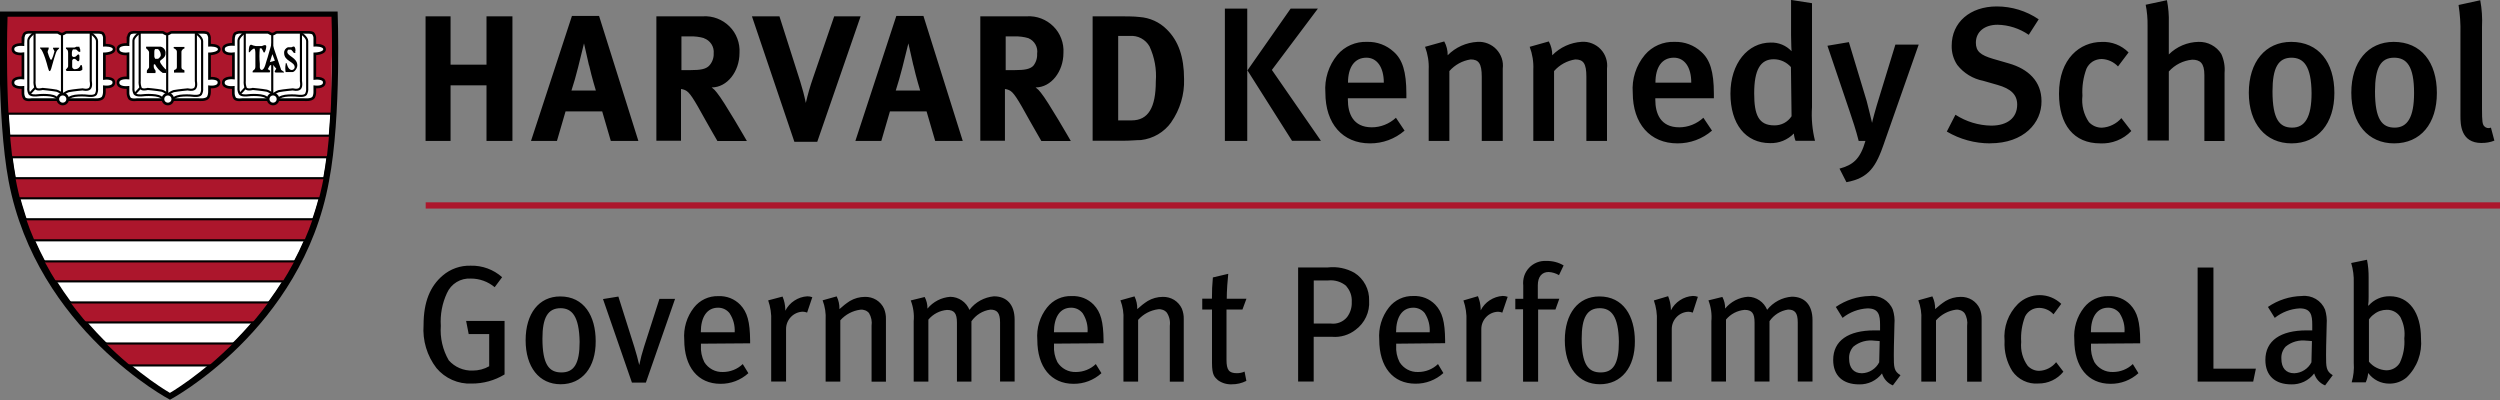 <?xml version="1.0" encoding="UTF-8"?> <svg xmlns="http://www.w3.org/2000/svg" id="Layer_1" version="1.1" viewBox="0 0 400 64"><rect x="0" y="0" width="400" height="64" fill="#808080" stroke="none"/><defs><style> .st0 { fill: #fff; } .st0, .st1, .st2 { fill-rule: evenodd; } .st3 { stroke-width: .47px; } .st3, .st4, .st5 { stroke: #000; } .st3, .st4, .st5, .st6 { stroke-miterlimit: 3.86; } .st3, .st4, .st5, .st6, .st7 { fill: none; } .st4 { stroke-width: .43px; } .st5, .st6 { stroke-width: .34px; } .st6 { stroke: #fff; } .st7 { stroke: #ac162c; } .st2 { fill: #ac162c; } </style></defs><path d="M75.46,61.37c-1.07.05-2.13-.15-3.1-.58-.98-.43-1.84-1.08-2.52-1.89-1.52-1.97-2.25-4.42-2.07-6.9,0-3.67,1.04-6.2,3.07-7.92,1.24-1.06,2.83-1.62,4.47-1.57,1.85-.05,3.65.61,5.03,1.84l-1.19,1.6c-1.07-.89-2.41-1.38-3.8-1.38-.8-.05-1.6.14-2.29.56-.69.42-1.23,1.04-1.55,1.77-.76,1.63-1.1,3.43-.98,5.23-.14,1.93.3,3.85,1.27,5.52.48.54,1.07.97,1.73,1.25.66.28,1.38.42,2.1.39.93,0,1.84-.23,2.64-.69v-5.15h-3.28l-.41-2.1h6.15v8.56c-1.59.97-3.41,1.47-5.27,1.46ZM89.71,61.48c-3.46,0-5.61-2.76-5.61-7.04s2.14-7.01,5.53-7.01c3.83,0,5.68,3.13,5.68,7.15.03,4.21-2.17,6.9-5.6,6.9ZM89.71,49.31c-2.07,0-2.92,1.52-2.92,4.86,0,4.07,1.01,5.42,3.03,5.42s2.92-1.38,2.92-4.91c-.08-4.11-1.23-5.37-3.08-5.37h.06ZM103.34,61.22h-2.23l-4.63-13.37,2.46-.4,2.56,8.09c.29.91.57,1.97.78,2.87.2-.99.46-1.97.77-2.93l2.46-7.66h2.5l-4.67,13.4ZM112.15,54.97v.32c-.06.92.13,1.83.54,2.65.31.5.75.91,1.27,1.19.52.28,1.11.41,1.7.39,1.18,0,2.33-.45,3.18-1.27l.9,1.46c-1.22,1.11-2.82,1.72-4.47,1.7-3.6,0-5.79-2.69-5.79-7.04-.15-1.85.4-3.7,1.55-5.16.46-.59,1.05-1.06,1.73-1.38.68-.32,1.42-.47,2.17-.45.65-.03,1.3.08,1.9.31.61.24,1.15.6,1.61,1.07,1.13,1.2,1.55,2.69,1.58,5.74v.43l-7.87.06ZM116.76,50.15c-.22-.29-.5-.52-.82-.68-.32-.16-.68-.24-1.04-.24-1.81,0-2.77,1.52-2.77,3.93h5.42c.06-1.06-.21-2.11-.79-2.99h0ZM129.13,50.01c-.21-.09-.45-.13-.68-.14-.72.02-1.4.32-1.9.84s-.78,1.21-.78,1.92v8.42h-2.38v-9.66c.06-1.13-.11-2.26-.48-3.33l2.3-.61c.27.65.42,1.34.44,2.04v.23c.33-.66.83-1.22,1.45-1.62.62-.41,1.33-.65,2.07-.69.27,0,.54.04.8.14l-.83,2.46ZM139.45,61.06v-8.93c.1-.71-.04-1.43-.41-2.04-.17-.2-.38-.35-.62-.44-.24-.09-.5-.13-.76-.1-1.24.16-2.38.76-3.21,1.7v9.81h-2.35v-9.85c.07-1.08-.1-2.15-.48-3.16l2.25-.63c.31.63.46,1.34.44,2.04.52-.48,1.08-.92,1.67-1.3.73-.43,1.56-.66,2.41-.66.64-.02,1.27.15,1.82.48.54.34.98.83,1.24,1.41.21.53.32,1.1.3,1.67v10.01h-2.3ZM160.01,61.06v-9.48c0-1.52-.47-2.04-1.55-2.04-.61.08-1.19.29-1.71.61-.52.32-.97.75-1.32,1.25v9.66h-2.32v-9.43c0-1.49-.42-2.04-1.6-2.04-1.16.1-2.23.66-2.97,1.55v9.92h-2.35v-9.66c.1-1.13-.06-2.27-.47-3.33l2.23-.55c.3.57.46,1.21.44,1.86.45-.55,1-.99,1.63-1.32.63-.33,1.32-.52,2.02-.57.66,0,1.31.21,1.85.58.55.37.97.9,1.22,1.51.47-.62,1.06-1.13,1.73-1.5.68-.37,1.42-.6,2.19-.67,2.02,0,3.31,1.3,3.31,3.74v9.9h-2.32ZM168.64,54.97v.32c-.06.92.13,1.83.54,2.65.31.5.75.91,1.27,1.19.52.28,1.11.41,1.7.39,1.18,0,2.33-.45,3.18-1.27l.9,1.46c-1.22,1.11-2.82,1.72-4.47,1.7-3.6,0-5.79-2.69-5.79-7.04-.15-1.85.4-3.7,1.55-5.16.47-.6,1.07-1.08,1.76-1.4.69-.32,1.44-.47,2.2-.44.65-.03,1.3.08,1.9.31.61.24,1.15.6,1.61,1.07,1.13,1.2,1.55,2.69,1.58,5.74v.43l-7.92.06ZM173.25,50.15c-.22-.29-.5-.52-.82-.68-.32-.16-.68-.24-1.04-.24-1.81,0-2.76,1.52-2.76,3.93h5.38c.08-1.05-.19-2.1-.75-2.99h0ZM187.17,61.06v-8.93c.1-.74-.07-1.49-.48-2.11-.17-.2-.38-.35-.62-.44-.24-.09-.5-.13-.76-.1-1.24.16-2.38.76-3.21,1.7v9.88h-2.35v-9.85c.07-1.08-.1-2.15-.48-3.16l2.25-.63c.31.63.46,1.34.44,2.04.52-.48,1.08-.92,1.67-1.3.73-.43,1.56-.66,2.41-.66.64-.02,1.27.15,1.82.48.54.34.98.83,1.24,1.41.21.53.32,1.1.3,1.67v10.01h-2.23ZM198.8,49.53h-2.56v8.03c0,1.64.39,2.15,1.67,2.15.42,0,.84-.08,1.22-.26l.29,1.49c-.73.37-1.53.56-2.35.55-.79.03-1.56-.2-2.2-.66-.54-.51-.95-.77-.95-2.76v-8.54h-1.56v-1.74h1.55c-.01-1.13.04-2.27.15-3.4l2.46-.58c-.1.95-.24,2.64-.24,3.99h3.15l-.64,1.73ZM216.89,52.77c-1.06.83-2.4,1.23-3.75,1.12h-2.95v7.16h-2.49v-18.26h4.76c1.47-.17,2.96.13,4.25.86.75.47,1.36,1.14,1.77,1.92.41.78.61,1.66.58,2.55.06.89-.11,1.79-.49,2.6-.38.81-.96,1.52-1.68,2.05ZM215.41,45.76c-.4-.34-.86-.59-1.35-.74-.5-.15-1.02-.21-1.54-.15h-2.32v6.9h2.77c.48.06.96-.01,1.41-.19s.84-.47,1.15-.84c.52-.69.79-1.55.75-2.42.06-.92-.25-1.82-.86-2.51v-.04ZM223.39,54.97v.32c-.06.92.12,1.83.54,2.65.31.5.75.91,1.27,1.19.52.28,1.11.41,1.7.39,1.19,0,2.33-.45,3.18-1.27l.86,1.44c-1.22,1.11-2.82,1.72-4.47,1.7-3.6,0-5.79-2.69-5.79-7.04-.15-1.85.4-3.7,1.55-5.16.46-.59,1.05-1.06,1.73-1.38.68-.32,1.42-.47,2.17-.45.65-.03,1.3.08,1.9.31.61.24,1.15.6,1.61,1.07,1.13,1.2,1.55,2.69,1.58,5.74v.43l-7.83.08ZM228,50.15c-.22-.29-.5-.52-.82-.68-.32-.16-.68-.24-1.04-.24-1.81,0-2.77,1.52-2.77,3.93h5.38c.07-1.05-.19-2.1-.75-2.99h0ZM240.37,50.02c-.21-.09-.45-.13-.68-.14-.72.02-1.4.32-1.9.84-.5.52-.78,1.21-.78,1.92v8.42h-2.38v-9.66c.06-1.13-.11-2.26-.48-3.33l2.32-.68c.27.65.42,1.34.44,2.04v.23c.33-.66.83-1.22,1.45-1.62s1.33-.65,2.07-.69c.27,0,.54.04.8.14l-.86,2.53ZM249.45,44.03c-.51-.3-1.08-.48-1.67-.51-1.09,0-1.73.77-1.73,2.13v2.15h3.44l-.62,1.73h-2.77v11.54h-2.41v-11.59h-1.24v-1.67h1.27v-2.13c-.06-.51,0-1.03.15-1.52.16-.49.43-.94.78-1.31.35-.38.79-.67,1.26-.86.48-.19.99-.27,1.51-.24.97-.02,1.93.22,2.76.72l-.75,1.57ZM255.99,61.48c-3.46,0-5.62-2.76-5.62-7.04s2.14-7.01,5.53-7.01c3.83,0,5.68,3.13,5.68,7.15.03,4.21-2.17,6.9-5.6,6.9ZM255.99,49.31c-2.07,0-2.92,1.52-2.92,4.86,0,4.07,1.01,5.42,3.03,5.42s2.92-1.38,2.92-4.91c-.06-4.11-1.22-5.37-3.08-5.37h.06ZM270.84,50.02c-.22-.09-.45-.13-.68-.14-.72.02-1.4.32-1.9.84-.5.52-.78,1.21-.78,1.92v8.42h-2.38v-9.66c.06-1.13-.11-2.26-.48-3.33l2.28-.68c.27.65.42,1.34.44,2.04v.23c.33-.66.83-1.22,1.45-1.62.62-.41,1.33-.65,2.07-.69.27,0,.55.04.8.14l-.82,2.53ZM287.64,61.05v-9.48c0-1.52-.47-2.04-1.55-2.04-.6.09-1.17.3-1.68.62-.51.32-.95.74-1.29,1.24v9.66h-2.39v-9.43c0-1.49-.41-2.04-1.6-2.04-1.16.1-2.23.66-2.97,1.55v9.92h-2.34v-9.66c.1-1.13-.06-2.27-.47-3.33l2.23-.55c.3.57.46,1.21.44,1.86.45-.55,1-.99,1.63-1.32s1.32-.52,2.02-.57c.66,0,1.31.21,1.85.58.55.37.97.9,1.22,1.51.48-.61,1.07-1.1,1.76-1.47.68-.36,1.43-.58,2.2-.63,2.02,0,3.3,1.3,3.3,3.74v9.83h-2.35ZM302.85,61.66c-.41-.17-.78-.43-1.08-.76-.3-.33-.52-.73-.65-1.15-.43.56-.98,1.01-1.62,1.32-.64.3-1.34.45-2.04.43-2.59,0-4.15-1.38-4.15-3.91,0-3.08,2.41-4.73,6.6-4.73h.9v-.88c0-1.57-.21-2.64-2.02-2.64-1.45.08-2.85.61-3.98,1.52l-1.08-1.75c1.6-1.1,3.49-1.71,5.43-1.75.77-.09,1.54.08,2.21.47.67.39,1.19.99,1.48,1.71.24.75.33,1.55.26,2.33,0,.95-.1,3.01-.1,4.94s0,2.58,1.07,3.22l-1.23,1.64ZM299.93,54.51c-.6-.08-1.21-.04-1.79.12-.58.16-1.13.45-1.6.83-.24.26-.42.57-.54.9-.12.33-.16.69-.14,1.04,0,1.46.72,2.32,2.05,2.32.58-.02,1.14-.19,1.62-.5.49-.31.88-.74,1.14-1.25l.08-3.4c-.42-.04-.68-.06-.83-.06h0ZM314.74,61.06v-8.93c.1-.71-.04-1.43-.42-2.04-.17-.2-.38-.35-.62-.44-.24-.09-.5-.13-.76-.1-1.23.17-2.36.78-3.18,1.71v9.8h-2.35v-9.85c.07-1.08-.1-2.15-.48-3.16l2.25-.63c.31.63.46,1.34.44,2.04.52-.48,1.08-.92,1.67-1.3.73-.43,1.56-.66,2.41-.66.64-.02,1.27.15,1.82.48.54.34.98.83,1.24,1.41.21.53.32,1.1.3,1.67v10.01h-2.32ZM326.11,61.37c-.8.05-1.61-.1-2.33-.45-.73-.35-1.35-.88-1.81-1.54-.9-1.44-1.33-3.12-1.24-4.82-.1-1.09.04-2.18.41-3.21.37-1.03.97-1.96,1.74-2.73.93-.9,2.17-1.4,3.46-1.4s2.53.5,3.46,1.4l-1.24,1.67c-.29-.32-.63-.58-1.03-.75-.39-.18-.81-.27-1.24-.28-.47,0-.94.11-1.34.36-.4.24-.73.6-.94,1.02-.5,1.3-.71,2.69-.62,4.07-.13,1.36.24,2.72,1.04,3.82.24.26.53.46.85.6.32.14.67.21,1.02.2.52-.02,1.03-.16,1.49-.4.46-.24.87-.57,1.19-.98l1.16,1.52c-.48.6-1.09,1.08-1.79,1.41-.7.33-1.46.49-2.23.48ZM334.56,54.97v.32c-.06.92.13,1.83.54,2.65.31.5.75.91,1.27,1.19.52.28,1.11.41,1.7.39,1.18,0,2.33-.45,3.18-1.27l.9,1.46c-1.22,1.11-2.82,1.72-4.47,1.7-3.6,0-5.79-2.69-5.79-7.04-.15-1.85.4-3.7,1.55-5.16.46-.59,1.05-1.06,1.73-1.38.68-.32,1.42-.47,2.17-.45.65-.03,1.3.08,1.9.31.61.24,1.15.6,1.61,1.07,1.13,1.2,1.55,2.69,1.58,5.74v.43l-7.87.06ZM339.17,50.15c-.22-.29-.5-.52-.82-.68-.32-.16-.68-.24-1.04-.24-1.81,0-2.77,1.52-2.77,3.93h5.38c.08-1.05-.19-2.1-.75-2.99h0ZM360.51,61.06h-8.89v-18.26h2.53v16.19h6.79l-.43,2.07ZM372,61.66c-.41-.17-.78-.43-1.08-.76-.3-.33-.52-.73-.65-1.15-.43.56-.98,1.01-1.62,1.32-.64.3-1.34.45-2.04.43-2.59,0-4.15-1.38-4.15-3.91,0-3.08,2.41-4.73,6.6-4.73h.9v-.88c0-1.57-.21-2.64-2.02-2.64-1.45.08-2.84.61-3.98,1.52l-1.09-1.75c1.6-1.1,3.49-1.71,5.43-1.75.77-.09,1.55.08,2.22.47.67.39,1.19.99,1.49,1.71.23.75.32,1.55.26,2.33,0,.95-.1,3.01-.1,4.94s0,2.58,1.07,3.22l-1.23,1.64ZM369.08,54.51c-.6-.08-1.21-.04-1.79.12-.58.16-1.13.45-1.59.83-.24.26-.42.57-.54.9-.12.33-.16.69-.14,1.04,0,1.46.72,2.32,2.05,2.32.58-.02,1.14-.19,1.62-.5.49-.31.88-.74,1.14-1.25l.08-3.4c-.36-.04-.57-.06-.77-.06h-.05ZM385.08,60.37c-.77.66-1.75,1.02-2.77,1.01-.66,0-1.32-.14-1.91-.44-.59-.3-1.1-.73-1.49-1.26-.05.51-.18,1.02-.39,1.49h-2.25c.29-1.01.41-2.06.33-3.11v-12.79c.04-1.08-.1-2.16-.41-3.19l2.53-.52c.19.95.27,1.91.26,2.87v3.08c.01.46-.02.92-.08,1.38h.08c.42-.48.94-.86,1.53-1.12.58-.26,1.22-.38,1.86-.37,3.07,0,4.99,2.58,4.99,6.78.1,1.14-.05,2.28-.44,3.35-.39,1.07-1.02,2.04-1.84,2.84ZM384.18,50.95c-.21-.43-.54-.78-.95-1.03-.41-.24-.88-.37-1.35-.35-.75,0-1.47.24-2.05.72-.32.22-.59.5-.8.83v6.75c.34.41.76.75,1.24.98.48.24,1,.37,1.53.4.44,0,.87-.1,1.25-.31.38-.21.7-.52.92-.89.57-1.22.82-2.56.72-3.91.13-1.09-.05-2.2-.53-3.19h.01Z"></path><path d="M77.84,22.55v-8.9h-5.75v8.9h-4V2.61h4v7.74h5.75V2.61h4.15v19.94h-4.15ZM97.73,22.55l-1.38-4.73h-5.86l-1.38,4.73h-4.15l6.55-20h4.34l6.29,20h-4.41ZM94.24,10.47c-.19-.91-.8-3.53-.8-3.53,0,0-.58,2.35-.95,3.85-.37,1.5-.64,2.37-1.06,3.7h3.91s-.65-2.1-1.08-4.03h-.01ZM114.78,22.55c-.78-1.38-1.09-1.86-1.87-3.27-1.98-3.59-2.59-4.57-3.31-4.87-.2-.09-.42-.14-.64-.17v8.28h-3.94V2.61h7.44c.78-.05,1.57.07,2.3.35.73.28,1.4.71,1.95,1.26.56.55.99,1.22,1.26,1.95.28.73.4,1.51.35,2.3,0,2.98-1.98,5.52-4.45,5.52.32.23.6.51.83.83,1.15,1.38,4.8,7.74,4.8,7.74h-4.73ZM112.68,6.11c-.74-.22-1.5-.31-2.27-.29h-1.38v5.4h1.38c1.73,0,2.47-.17,3.01-.66.26-.27.46-.58.59-.92.13-.34.2-.71.18-1.08.05-.53-.07-1.05-.36-1.5-.29-.44-.71-.78-1.22-.95h.06ZM130.75,22.69h-3.65l-6.79-20.08h4.4l3.31,10.38c.36,1.14.67,2.3.91,3.48.31-1.35.69-2.68,1.15-3.99l3.39-9.87h4.23l-6.94,20.08ZM149.63,22.55l-1.38-4.73h-5.86l-1.38,4.73h-4.15l6.55-20h4.34l6.29,20h-4.41ZM146.14,10.47c-.19-.91-.8-3.53-.8-3.53,0,0-.57,2.35-.96,3.85-.39,1.5-.64,2.37-1.06,3.7h3.91s-.65-2.1-1.08-4.03h-.01ZM166.61,22.55c-.77-1.38-1.09-1.86-1.87-3.27-1.98-3.59-2.59-4.57-3.31-4.87-.2-.09-.42-.15-.64-.17v8.28h-3.94V2.61h7.44c.78-.05,1.57.07,2.3.35.73.28,1.4.71,1.95,1.26.56.55.99,1.22,1.26,1.95.28.73.4,1.51.35,2.3,0,2.98-1.98,5.52-4.45,5.52.32.23.6.51.83.83,1.15,1.38,4.8,7.74,4.8,7.74h-4.73ZM164.56,6.11c-.74-.22-1.5-.31-2.27-.29h-1.38v5.4h1.38c1.73,0,2.47-.17,3.01-.66.45-.54.68-1.24.64-1.95.08-.51-.01-1.03-.26-1.48-.25-.45-.64-.81-1.12-1.01ZM187.4,19.56c-.56.79-1.29,1.45-2.12,1.94-.84.49-1.77.8-2.73.91-.75,0-1.7.11-2.88.11h-4.85V2.61h4.02c1.15,0,2.67,0,3.47.11,1.65.11,3.21.81,4.38,1.99,1.84,1.81,2.76,4.36,2.76,7.95.08,2.46-.65,4.88-2.06,6.9ZM183.92,7.42c-.31-.55-.78-1-1.34-1.3-.56-.3-1.2-.42-1.83-.37h-1.84v13.51h2.16c2.64,0,3.86-2.04,3.86-6.25.15-1.92-.2-3.84-1.01-5.59ZM195.98,22.55V1.38h3.58v21.17h-3.58ZM206.74,22.55l-7.15-11.29,6.91-9.88h4.36l-7.36,9.81,7.85,11.34h-4.62ZM215.66,15.72v.25c0,2.14.8,4.4,3.83,4.4,1.43,0,2.81-.56,3.86-1.53l1.38,2.06c-1.54,1.33-3.5,2.05-5.53,2.04-4.38,0-7.14-3.15-7.14-8.1-.17-2.19.52-4.37,1.92-6.06.58-.69,1.31-1.23,2.14-1.59.82-.36,1.72-.53,2.62-.49,1.57-.05,3.1.52,4.26,1.59,1.38,1.23,2.02,3.12,2.02,6.73v.7h-9.36ZM218.63,9.23c-1.89,0-2.95,1.5-2.95,4h5.73c0-2.5-1.11-4-2.78-4ZM237.08,22.55v-10.28c0-2.11-.5-2.76-1.78-2.76-1.32.2-2.52.86-3.4,1.86v11.18h-3.31v-11.39c.06-1.25-.14-2.5-.58-3.67l3.07-.86c.37.68.56,1.44.55,2.21,1.26-1.28,2.96-2.04,4.76-2.14.56-.04,1.12.05,1.65.26.52.21,1,.52,1.38.93.39.41.68.9.86,1.43.18.53.23,1.1.16,1.66v11.57h-3.36ZM253.82,22.55v-10.28c0-2.11-.48-2.76-1.78-2.76-1.31.2-2.51.86-3.39,1.86v11.18h-3.32v-11.39c.06-1.25-.14-2.5-.58-3.67l3.06-.86c.37.68.56,1.44.55,2.21,1.25-1.27,2.93-2.04,4.72-2.15.56-.04,1.13.05,1.65.26.52.21,1,.52,1.38.93.39.41.68.9.85,1.43.18.53.23,1.1.16,1.66v11.58h-3.3ZM264.85,15.72v.25c0,2.14.8,4.4,3.83,4.4,1.43,0,2.81-.56,3.86-1.53l1.38,2.06c-1.54,1.33-3.5,2.05-5.53,2.04-4.38,0-7.15-3.15-7.15-8.1-.17-2.19.52-4.37,1.94-6.06.58-.69,1.31-1.23,2.14-1.59.83-.36,1.72-.53,2.62-.49,1.57-.05,3.1.52,4.26,1.59,1.38,1.23,2.02,3.12,2.02,6.73v.7h-9.36ZM267.82,9.23c-1.9,0-2.95,1.5-2.95,4h5.73c.01-2.5-1.09-4-2.78-4ZM287.3,22.55c-.16-.38-.25-.78-.28-1.19-.49.5-1.09.9-1.74,1.17-.65.26-1.36.39-2.06.37-3.96,0-6.35-3.09-6.35-7.92s2.77-8.17,6.44-8.17c.62-.02,1.24.09,1.82.33.58.24,1.09.6,1.52,1.05,0,0-.08-1.19-.08-2.54V-.01l3.35.52v16.64c-.12,1.81.04,3.62.48,5.38h-3.1ZM286.56,10.74c-.35-.39-.77-.71-1.25-.93-.48-.22-.99-.33-1.52-.33-2.14,0-3.12,1.71-3.12,5.45,0,3.42.68,5.13,3.22,5.13.55.01,1.09-.12,1.57-.37.48-.26.89-.63,1.19-1.09l-.1-7.87ZM301.47,22.88c-1.29,3.73-2.39,5.6-6.04,6.27l-1.11-2.17c2.11-.58,3.3-1.46,4.15-4.43h-1.08c-.43-1.74-1.01-3.42-1.47-4.8l-3.53-10.43,3.43-.58,2.85,9.43c.25.91.8,3.24.86,3.49,0-.12.58-2.32,1.16-4.14l2.57-8.38h3.73l-5.53,15.75ZM318.41,22.94c-2.43,0-4.82-.65-6.92-1.89l1.38-2.69c1.71,1.1,3.69,1.71,5.73,1.74,2.6,0,4.15-1.26,4.15-3.37,0-1.56-.98-2.54-3.17-3.15l-2.27-.65c-1.64-.32-3.12-1.22-4.15-2.54-.61-.91-.92-1.99-.89-3.09,0-3.73,2.95-6.27,7.21-6.27,2.39,0,4.73.71,6.71,2.06l-1.59,2.48c-1.47-1.01-3.21-1.58-4.99-1.61-2.09,0-3.47,1.13-3.47,2.87,0,1.38.73,1.99,2.77,2.59l2.52.73c3.07.88,5.21,2.84,5.21,6.03.04,3.46-2.81,6.75-8.23,6.75ZM336.04,22.94c-4.23,0-6.6-2.97-6.6-7.95,0-5.63,3.38-8.28,6.83-8.28.79-.04,1.59.09,2.33.38.74.29,1.41.73,1.97,1.3l-1.69,2.24c-.68-.72-1.61-1.15-2.6-1.19-.52,0-1.02.14-1.46.41-.43.28-.78.68-.99,1.15-.51,1.38-.73,2.85-.64,4.32-.17,1.49.19,2.99,1.04,4.22.26.28.58.5.93.66.35.15.73.23,1.12.23.6-.03,1.19-.18,1.73-.45.54-.26,1.02-.63,1.41-1.08l1.59,2.06c-.64.67-1.41,1.19-2.27,1.53-.86.34-1.78.5-2.71.45ZM352.7,22.55v-10.53c0-1.93-.68-2.47-1.96-2.47-1.44.14-2.77.81-3.73,1.89v11.04h-3.4V4.13c.02-1.13-.08-2.26-.3-3.37l3.4-.73c.23,1.2.34,2.42.3,3.64v5.04c1.27-1.26,2.97-1.98,4.76-2.01.72-.02,1.44.14,2.07.48.64.34,1.18.83,1.56,1.44.44.95.62,2,.53,3.04v10.9h-3.22ZM366.66,22.94c-4.15,0-6.85-3.15-6.85-8.1s2.67-8.14,6.78-8.14c4.41,0,6.91,3.27,6.91,8.17s-2.64,8.07-6.85,8.07ZM366.66,9.23c-2.14,0-3.06,1.61-3.06,5.38,0,4.5,1.13,5.81,3.15,5.81s3.1-1.63,3.1-5.52c-.04-4.35-1.27-5.67-3.24-5.67h.04ZM383.06,22.94c-4.15,0-6.85-3.15-6.85-8.1s2.67-8.14,6.78-8.14c4.41,0,6.91,3.27,6.91,8.17s-2.59,8.07-6.85,8.07ZM383.06,9.23c-2.14,0-3.06,1.61-3.06,5.38,0,4.5,1.13,5.81,3.15,5.81s3.1-1.63,3.1-5.52c.01-4.35-1.2-5.67-3.2-5.67ZM397.07,22.88c-3.4,0-3.4-3.06-3.4-4.37V5.33c.04-1.51-.07-3.03-.3-4.53l3.47-.76c.26,1.4.35,2.83.28,4.25v13.12c0,2.08.08,2.42.33,2.76.13.15.31.26.51.31.2.04.41.02.59-.06l.55,2.08c-.65.26-1.34.38-2.03.37Z"></path><path class="st7" d="M68.11,32.87h331.89"></path><g><path class="st1" d="M27.19,63.95S5.91,52.78,1.38,28.98C-.58,18.52,0,1.84,0,1.84h54.02s.64,16.67-1.38,27.15c-4.33,23.79-25.45,34.97-25.45,34.97Z"></path><path class="st0" d="M27.16,63.31S6.54,51.74,2.27,28.67C.36,18.54.98,2.44.98,2.44h52.29s.62,16.15-1.29,26.22c-4.33,23.08-24.77,34.64-24.77,34.64"></path><path class="st0" d="M27.19,63.14S6.58,51.57,2.3,28.5C.39,18.37,1.01,2.28,1.01,2.28h52.23s.62,16.15-1.29,26.22c-4.33,23.08-24.77,34.64-24.77,34.64Z"></path><path class="st3" d="M27.19,63.14S6.58,51.57,2.3,28.5C.39,18.37,1.01,2.28,1.01,2.28h52.23s.62,16.15-1.29,26.22c-4.33,23.08-24.77,34.64-24.77,34.64Z"></path><path class="st2" d="M16.68,55h20.87s-2.34,2.28-2.34,2.28l-1.52,1.23-13.11.03-1.69-1.52-2.21-2.01Z"></path><path class="st2" d="M11.05,48.41h32.15l-1.41,1.96-1.12,1.24-26.99.03-1.29-1.45-1.34-1.78Z"></path><path class="st2" d="M7.03,41.87h40.21l-1.84,3.2H8.88l-1.12-1.68-.73-1.52Z"></path><path class="st2" d="M2.28,28.57l.32,1.77.4,1.44h48.35s.32-1.61.32-1.61l.32-1.6H2.28Z"></path><path class="st2" d="M.89,2.5h52.4l-.21,7.84-.03,7.74H1.12l-.15-3.09-.12-6,.04-6.49Z"></path><path class="st2" d="M4.04,35.12l1.09,3.33h43.77s1.33-3.33,1.33-3.33H4.04Z"></path><path class="st2" d="M1.42,21.7h51.44l-.11,1.73-.25,1.77-50.72-.03-.32-2.11-.04-1.35Z"></path><path class="st3" d="M27.16,63.31S6.54,51.74,2.27,28.67C.36,18.54.98,2.44.98,2.44h52.29s.62,16.15-1.29,26.22c-4.38,23.09-24.82,34.64-24.82,34.64Z"></path><path class="st5" d="M1.09,18.19h51.87"></path><path class="st5" d="M1.58,25.16h50.9"></path><path class="st5" d="M51.96,28.51H2.06"></path><path class="st5" d="M2.86,31.73h48.32"></path><path class="st5" d="M50.25,35.08H3.98"></path><path class="st5" d="M5.1,38.45h43.82"></path><path class="st5" d="M47.31,41.82H6.87"></path><path class="st5" d="M8.79,45.02h36.6"></path><path class="st5" d="M52.8,21.71H1.37"></path><path class="st5" d="M43.17,48.39H10.97"></path><path class="st5" d="M13.58,51.59h27.15"></path><path class="st5" d="M37.59,54.96h-20.92"></path><path class="st5" d="M20.36,58.47h13.47"></path><path class="st5" d="M14.38,13.95l.89,1.01"></path><path class="st6" d="M5.7,13.97l-.89.97"></path><path class="st0" d="M3.68,6.35s0-.72.28-.99c.28-.28,1.01-.19,1.01-.19h4.15c.33,0,.41.29.8.28.39-.01.44-.28.8-.28h4.98s.59,0,.76.19c.19.25.27.57.24.88v.99s1.54-.08,1.56.63c.03.72-1.56.76-1.56.76v3.92s1.56-.19,1.52.68c-.04.87-1.52.68-1.52.68v.76c0,.32-.06.64-.21.92-.35.5-1.52.36-1.52.36H5.07s-.84.14-1.16-.19c-.18-.29-.26-.63-.24-.97v-.79s-1.6.17-1.6-.76,1.6-.76,1.6-.76v-3.86s-1.56.21-1.6-.72c-.04-.92,1.6-.76,1.6-.76v-.79Z"></path><path class="st4" d="M3.68,6.35s0-.72.28-.99c.28-.28,1.01-.19,1.01-.19h4.15c.33,0,.41.29.8.28.39-.01.44-.28.8-.28h4.98s.59,0,.76.19c.19.25.27.57.24.88v.99s1.54-.08,1.56.63c.03.72-1.56.76-1.56.76v3.92s1.56-.19,1.52.68c-.04.87-1.52.68-1.52.68v.76c0,.32-.06.64-.21.92-.35.5-1.52.36-1.52.36H5.07s-.84.14-1.16-.19c-.18-.29-.26-.63-.24-.97v-.79s-1.6.17-1.6-.76,1.6-.76,1.6-.76v-3.86s-1.56.21-1.6-.72c-.04-.92,1.6-.76,1.6-.76v-.79Z"></path><path class="st5" d="M9.92,5.48v9.58"></path><path class="st0" d="M10.04,15.07c.16,0,.31.05.44.13.13.09.23.21.29.35.06.14.08.3.04.45-.03.15-.11.29-.22.4-.11.11-.25.18-.4.22-.15.03-.31.01-.46-.04-.14-.06-.27-.16-.35-.29-.09-.13-.13-.28-.13-.44,0-.21.08-.41.23-.56.15-.15.35-.23.56-.23Z"></path><path class="st4" d="M10.04,16.64c.44,0,.79-.35.79-.79s-.35-.79-.79-.79-.79.35-.79.79.35.79.79.79Z"></path><path class="st5" d="M5.64,14.04l-.89.97"></path><path class="st5" d="M5.53,5.22v7.69c-.04.41.02.82.17,1.2.22.37,1.12.12,1.12.12,0,0,1.38.12,2.24.28.33.11.63.29.89.52"></path><path class="st5" d="M5.53,5.22s-1,.68-1,1.28v7.54c-.04.33.03.67.19.97.3.35,1.16.25,1.16.25.72-.09,1.45-.09,2.17,0,.89.15.71.26,1.16.44"></path><path class="st5" d="M14.52,5.29s1,.68,1,1.28v7.56c.04.33-.03.67-.19.97-.3.34-1.16.23-1.16.23-.72-.09-1.45-.09-2.17,0-.89.17-.71.28-1.16.44"></path><path class="st5" d="M14.52,5.29v7.69s.18.87-.17,1.2c-.35.33-1.12.12-1.12.12,0,0-1.38.12-2.24.28-.33.11-.63.29-.89.52"></path><path class="st0" d="M20.49,6.35s0-.72.28-.99,1.01-.19,1.01-.19h4.15c.33,0,.41.29.8.28.39-.01.44-.28.8-.28h4.98s.59,0,.76.19c.19.25.28.57.25.88v.99s1.52-.08,1.56.63c.04.72-1.56.76-1.56.76v3.92s1.56-.19,1.52.68c-.04.87-1.52.68-1.52.68v.76c0,.32-.06.64-.21.92-.36.5-1.52.36-1.52.36h-9.9s-.84.14-1.16-.19c-.18-.29-.27-.63-.25-.97v-.79s-1.6.17-1.6-.76,1.6-.76,1.6-.76v-3.86s-1.56.21-1.6-.72c-.04-.92,1.6-.76,1.6-.76v-.79Z"></path><path class="st4" d="M20.49,6.35s0-.72.28-.99,1.01-.19,1.01-.19h4.15c.33,0,.41.29.8.28.39-.01.44-.28.8-.28h4.98s.59,0,.76.19c.19.25.28.57.25.88v.99s1.52-.08,1.56.63c.04.72-1.56.76-1.56.76v3.92s1.56-.19,1.52.68c-.04.87-1.52.68-1.52.68v.76c0,.32-.06.64-.21.92-.36.5-1.52.36-1.52.36h-9.9s-.84.14-1.16-.19c-.18-.29-.27-.63-.25-.97v-.79s-1.6.17-1.6-.76,1.6-.76,1.6-.76v-3.86s-1.56.21-1.6-.72c-.04-.92,1.6-.76,1.6-.76v-.79Z"></path><path class="st5" d="M26.75,5.48v9.58"></path><path class="st0" d="M26.86,15.07c.16,0,.31.05.44.13.13.09.23.21.29.35.06.14.08.3.04.45-.03.15-.11.29-.22.4-.11.11-.25.18-.4.22-.15.03-.31.01-.46-.04-.14-.06-.27-.16-.35-.29-.09-.13-.13-.28-.13-.44,0-.21.08-.41.23-.56.15-.15.35-.23.56-.23Z"></path><path class="st4" d="M26.86,16.64c.44,0,.79-.35.79-.79s-.35-.79-.79-.79-.79.35-.79.79.35.79.79.79Z"></path><path class="st5" d="M22.47,14.04l-.89.97"></path><path class="st5" d="M22.35,5.22v7.69c-.04.41.02.82.17,1.2.22.37,1.12.12,1.12.12,0,0,1.38.12,2.25.28.33.11.63.29.89.52"></path><path class="st5" d="M22.35,5.22s-1,.68-1,1.28v7.54c-.04.33.03.67.19.97.3.35,1.16.25,1.16.25.72-.09,1.45-.09,2.17,0,.89.15.71.26,1.16.44"></path><path class="st5" d="M31.34,5.29s1,.68,1,1.28v7.56c.03.34-.04.67-.21.97-.3.34-1.16.23-1.16.23-.72-.09-1.45-.09-2.17,0-.89.17-.71.28-1.16.44"></path><path class="st5" d="M31.34,5.29v7.69s.18.87-.17,1.2c-.35.33-1.12.12-1.12.12,0,0-1.38.12-2.25.28-.33.11-.63.29-.89.52"></path><path class="st0" d="M37.34,6.35s0-.72.28-.99c.31-.17.66-.24,1.01-.19h4.15c.33,0,.41.29.8.28s.43-.28.8-.28h4.98s.59,0,.76.19c.19.25.28.57.25.88v.99s1.52-.08,1.56.63c.04.72-1.56.76-1.56.76v3.92s1.56-.19,1.52.68c-.04.87-1.52.68-1.52.68v.76c.01.32-.05.64-.19.92-.36.5-1.52.36-1.52.36h-9.93s-.84.14-1.16-.19c-.18-.29-.26-.63-.24-.97v-.79s-1.6.17-1.6-.76,1.62-.76,1.62-.76v-3.86s-1.56.21-1.6-.72c-.04-.92,1.6-.79,1.6-.79v-.76Z"></path><path class="st4" d="M37.34,6.35s0-.72.28-.99c.31-.17.66-.24,1.01-.19h4.15c.33,0,.41.29.8.28s.43-.28.8-.28h4.98s.59,0,.76.19c.19.25.28.57.25.88v.99s1.52-.08,1.56.63c.04.72-1.56.76-1.56.76v3.92s1.56-.19,1.52.68c-.04.87-1.52.68-1.52.68v.76c.01.32-.05.64-.19.92-.36.5-1.52.36-1.52.36h-9.93s-.84.14-1.16-.19c-.18-.29-.26-.63-.24-.97v-.79s-1.6.17-1.6-.76,1.62-.76,1.62-.76v-3.86s-1.56.21-1.6-.72c-.04-.92,1.6-.79,1.6-.79v-.76Z"></path><path class="st5" d="M43.56,5.48v9.58"></path><path class="st0" d="M43.69,15.07c.16,0,.31.05.44.13.13.09.23.21.29.35.06.14.08.3.04.45-.03.15-.11.29-.22.4-.11.11-.25.18-.4.22-.15.03-.31.01-.46-.04-.14-.06-.27-.16-.35-.29-.09-.13-.13-.28-.13-.44,0-.21.08-.41.23-.56.15-.15.35-.23.56-.23Z"></path><path class="st4" d="M43.69,16.64c.44,0,.79-.35.79-.79s-.35-.79-.79-.79-.79.35-.79.79.35.79.79.79Z"></path><path class="st5" d="M39.29,14.04l-.89.97"></path><path class="st5" d="M39.16,5.22v7.69c-.04.41.02.82.17,1.2.24.37,1.12.12,1.12.12,0,0,1.38.12,2.25.28.33.11.63.29.88.52"></path><path class="st5" d="M39.16,5.22s-1,.68-1,1.28v7.54c-.03.34.04.67.21.97.3.35,1.16.25,1.16.25.72-.09,1.45-.09,2.17,0,.89.15.72.26,1.16.44"></path><path class="st5" d="M48.15,5.29s1,.68,1,1.28v7.56c.03.34-.04.67-.21.97-.3.34-1.16.23-1.16.23-.72-.09-1.45-.09-2.17,0-.88.17-.71.28-1.16.44"></path><path class="st5" d="M48.15,5.29v7.69s.18.87-.17,1.2c-.35.33-1.12.12-1.12.12,0,0-1.38.12-2.25.28-.33.11-.63.29-.88.52"></path><path class="st1" d="M9.47,7.61v.1c-.24.39-.35,0-.82,1.67-.47,1.67-.53,2-.72,2s-.33-.99-.69-2.03c-.59-1.71-.83-1.55-.83-1.64s0,0,0-.1h1.38v.14c0,.21-.17.28-.17.59,0,0,.35,1.24.55,1.24s.55-1.38.55-1.38c0,0-.14-.29-.24-.46v-.1c.34-.02.68-.02,1.02,0"></path><path class="st1" d="M12.22,7.48h.48c0,.18.14.37.14.46v.36c-.18,0-.14,0-.14,0-.25,0-.37-.4-.62-.4h-.41c-.12.18-.18.4-.17.62v.3s0,.09.03.13c.02.04.04.07.08.1.03.03.07.05.11.06s.09.01.13,0c.4,0,.47-.4.69-.4s.17.37.17.59,0,.5-.21.5-.26-.39-.68-.39c-.07.02-.13.05-.18.1-.05.05-.08.12-.09.19v.95c0,.06,0,.12.03.17.02.05.05.1.1.14.04.04.09.07.15.09.05.02.11.03.17.02.2,0,.4-.06.56-.18.16-.12.28-.29.34-.48h.17c.05.13.08.26.1.4v.36c-.12.1-.26.16-.41.19h-2.09s-.11-.11-.14-.19c-.03-.08.37-.3.37-.59v-2.07c0-.75-.35-.54-.35-.81v-.1h1.38c.11-.03.21-.08.3-.14"></path><path class="st1" d="M27.84,7.51h1.67v.25c-.17,0-.48.26-.48.54v2.43c0,.54.48.35.48.59v.3h-1.67v-.32c0-.22.46-.08.46-.58v-2.43c0-.32-.28-.47-.46-.55-.18-.08,0-.17,0-.23Z"></path><path class="st1" d="M47.02,7.44c.08,0,.26.18.26.66,0,.11-.11.1,0,.37h-.26c-.13-.19-.28-.37-.44-.52h-.46c-.17.29-.15.1-.15.37,0,.65,1.6.91,1.6,2.13,0,.51-.46,1.06-.75,1.08h-1.12c-.07-.41-.07-.82,0-1.23,0-.12,0-.22.11-.22s.19,1.12.9,1.12c.11-.01.22-.06.3-.14.08-.08.13-.19.14-.3,0-.94-1.69-.92-1.69-2.3-.01-.2.05-.4.16-.56.12-.16.28-.28.47-.34h.53c.12,0,.17-.11.33-.11"></path><path class="st1" d="M26.62,11.08h-.15s-.87-.9-.87-1.24.94-.47.89-1.38c0-.23-.07-.45-.21-.63-.14-.18-.34-.31-.57-.36h-2.32c-.03.09-.03.19,0,.28,0,0,.53.36.46.73v2.29c0,.14-.36.41-.36.59.02.11.02.22,0,.33h1.38c.02-.11.03-.21.03-.32,0-.12-.22-.29-.28-.54-.04-.18-.04-.36,0-.54h.18c.29.56.72,1.04,1.24,1.38h.55c0,.1,0-.54,0-.54"></path><path class="st1" d="M44.97,11.17c.14.12.3.23.46.33v.11h-1.38c0-.08-.11-.12-.11-.18l.26-.46c-.16-.17-.32-.35-.46-.54-.17-.02-.34-.02-.51,0-.15.14-.1.17-.29.46-.19.29,0,.14.3.44-.02.09-.05.17-.1.25h-2.72v-.12c0-.29.44-.19.44-.81v-2.03c0-.25,0-.86-.22-.86-.29.12-.52.33-.68.59h-.15v-.26c0-.07,0-.94.37-.94.24.11.49.18.75.22h.97c.08,0,.26-.15.48-.15s.22.11.22.29-.17.9-.33.9-.14-.3-.44-.68h-.26c-.08.83-.08,1.67,0,2.5,0,.17,0,.35,0,.52,0,.17.1.44.28.44.55,0,.71-1.38.97-2.01,0,0,.54-1.93.69-2.35l1.47,4.33Z"></path><path class="st0" d="M24.77,7.85h.51c.13.11.24.24.31.39.08.15.12.31.13.48,0,.06,0,.11,0,.17-.07.3-.36.43-.41.52h-.47c-.08-.11-.13-.23-.15-.36v-.66c0-.39,0-.22.11-.54"></path><path class="st0" d="M43.17,9.94l.41-1.28.4,1.05-.82.23Z"></path></g></svg> 